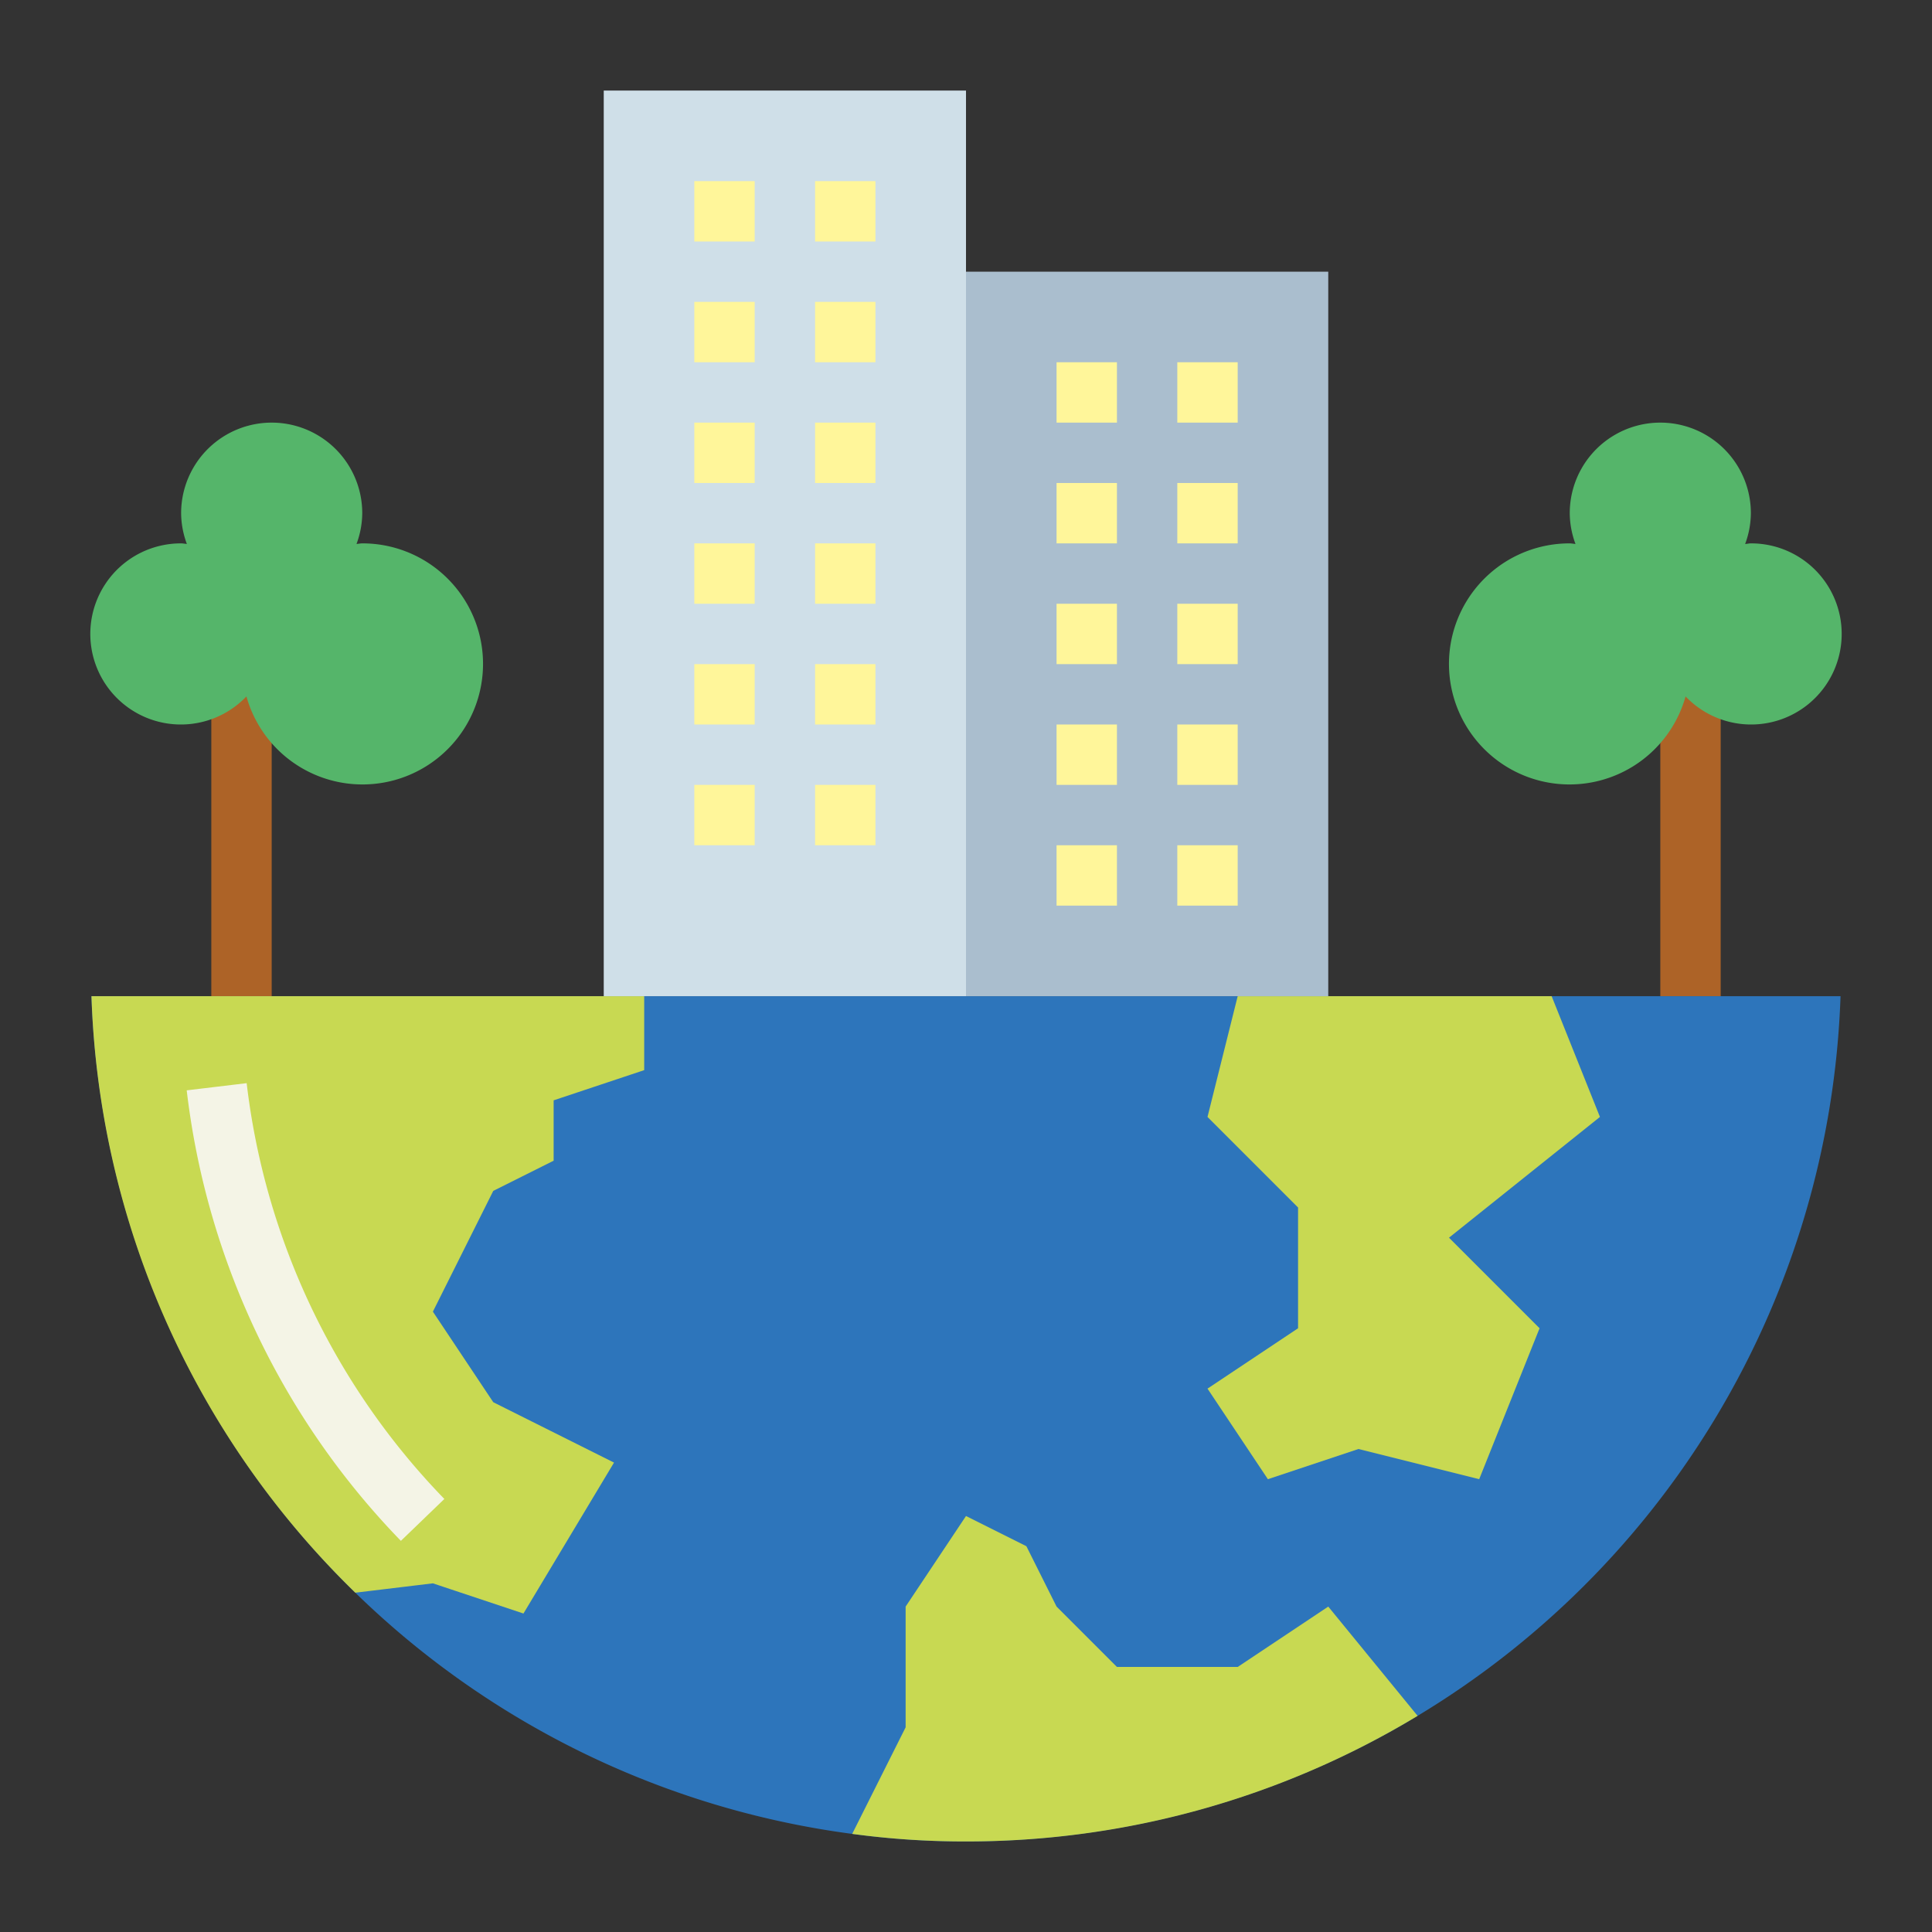 <svg height="512" viewBox="0 0 64 64" width="512" xmlns="http://www.w3.org/2000/svg"><rect x="0" y="0" width="64" height="64" fill="#333333" stroke="none"/><path d="m7 21h2v12h-2z" fill="#ad6327"/><path d="m55 21h2v12h-2z" fill="#ad6327"/><path d="m60.97 33a28.99 28.99 0 0 1 -28.97 28 27.547 27.547 0 0 1 -3.77-.25 29.009 29.009 0 0 1 -25.2-27.75z" fill="#2d75bb"/><path d="m16.34 39.45-2 4 2 3 4 2-3 5-3-1-2.57.31a28.871 28.871 0 0 1 -8.74-19.76h18.31v2.45l-3 1v2z" fill="#c8d952"/><path d="m43 40v4l-3 2 2 3 3-1 4 1 2-5-3-3 5-4-1.6-4h-10.4l-1 4z" fill="#c8d952"/><path d="m46.96 56.84a28.841 28.841 0 0 1 -14.96 4.16 27.547 27.547 0 0 1 -3.77-.25l1.77-3.53v-4l2-3 2 1 1 2 2 2h4l3-2z" fill="#c8d952"/><path d="m13.28 51.043a25.741 25.741 0 0 1 -7.095-14.924l1.986-.238a23.759 23.759 0 0 0 6.549 13.774z" fill="#f4f4e6"/><path d="m20 3h12v30h-12z" fill="#cfdfe8"/><path d="m32 9h12v24h-12z" fill="#aabece"/><g fill="#fff69a"><path d="m27 6h2v2h-2z"/><path d="m23 6h2v2h-2z"/><path d="m27 10h2v2h-2z"/><path d="m23 10h2v2h-2z"/><path d="m27 14h2v2h-2z"/><path d="m23 14h2v2h-2z"/><path d="m27 18h2v2h-2z"/><path d="m23 18h2v2h-2z"/><path d="m27 22h2v2h-2z"/><path d="m23 22h2v2h-2z"/><path d="m27 26h2v2h-2z"/><path d="m23 26h2v2h-2z"/><path d="m39 12h2v2h-2z"/><path d="m35 12h2v2h-2z"/><path d="m39 16h2v2h-2z"/><path d="m35 16h2v2h-2z"/><path d="m39 20h2v2h-2z"/><path d="m35 20h2v2h-2z"/><path d="m39 24h2v2h-2z"/><path d="m35 24h2v2h-2z"/><path d="m39 28h2v2h-2z"/><path d="m35 28h2v2h-2z"/></g><path d="m12 18c-.065 0-.125.016-.19.019a2.969 2.969 0 0 0 .19-1.019 3 3 0 0 0 -6 0 2.969 2.969 0 0 0 .19 1.019c-.064-.004-.125-.019-.19-.019a3 3 0 1 0 2.163 5.07 3.993 3.993 0 1 0 3.837-5.07z" fill="#55b56a"/><path d="m52 18c.065 0 .125.016.19.019a2.969 2.969 0 0 1 -.19-1.019 3 3 0 0 1 6 0 2.969 2.969 0 0 1 -.19 1.019c.064 0 .125-.019.19-.019a3 3 0 1 1 -2.163 5.07 3.993 3.993 0 1 1 -3.837-5.07z" fill="#55b56a"/></svg>
